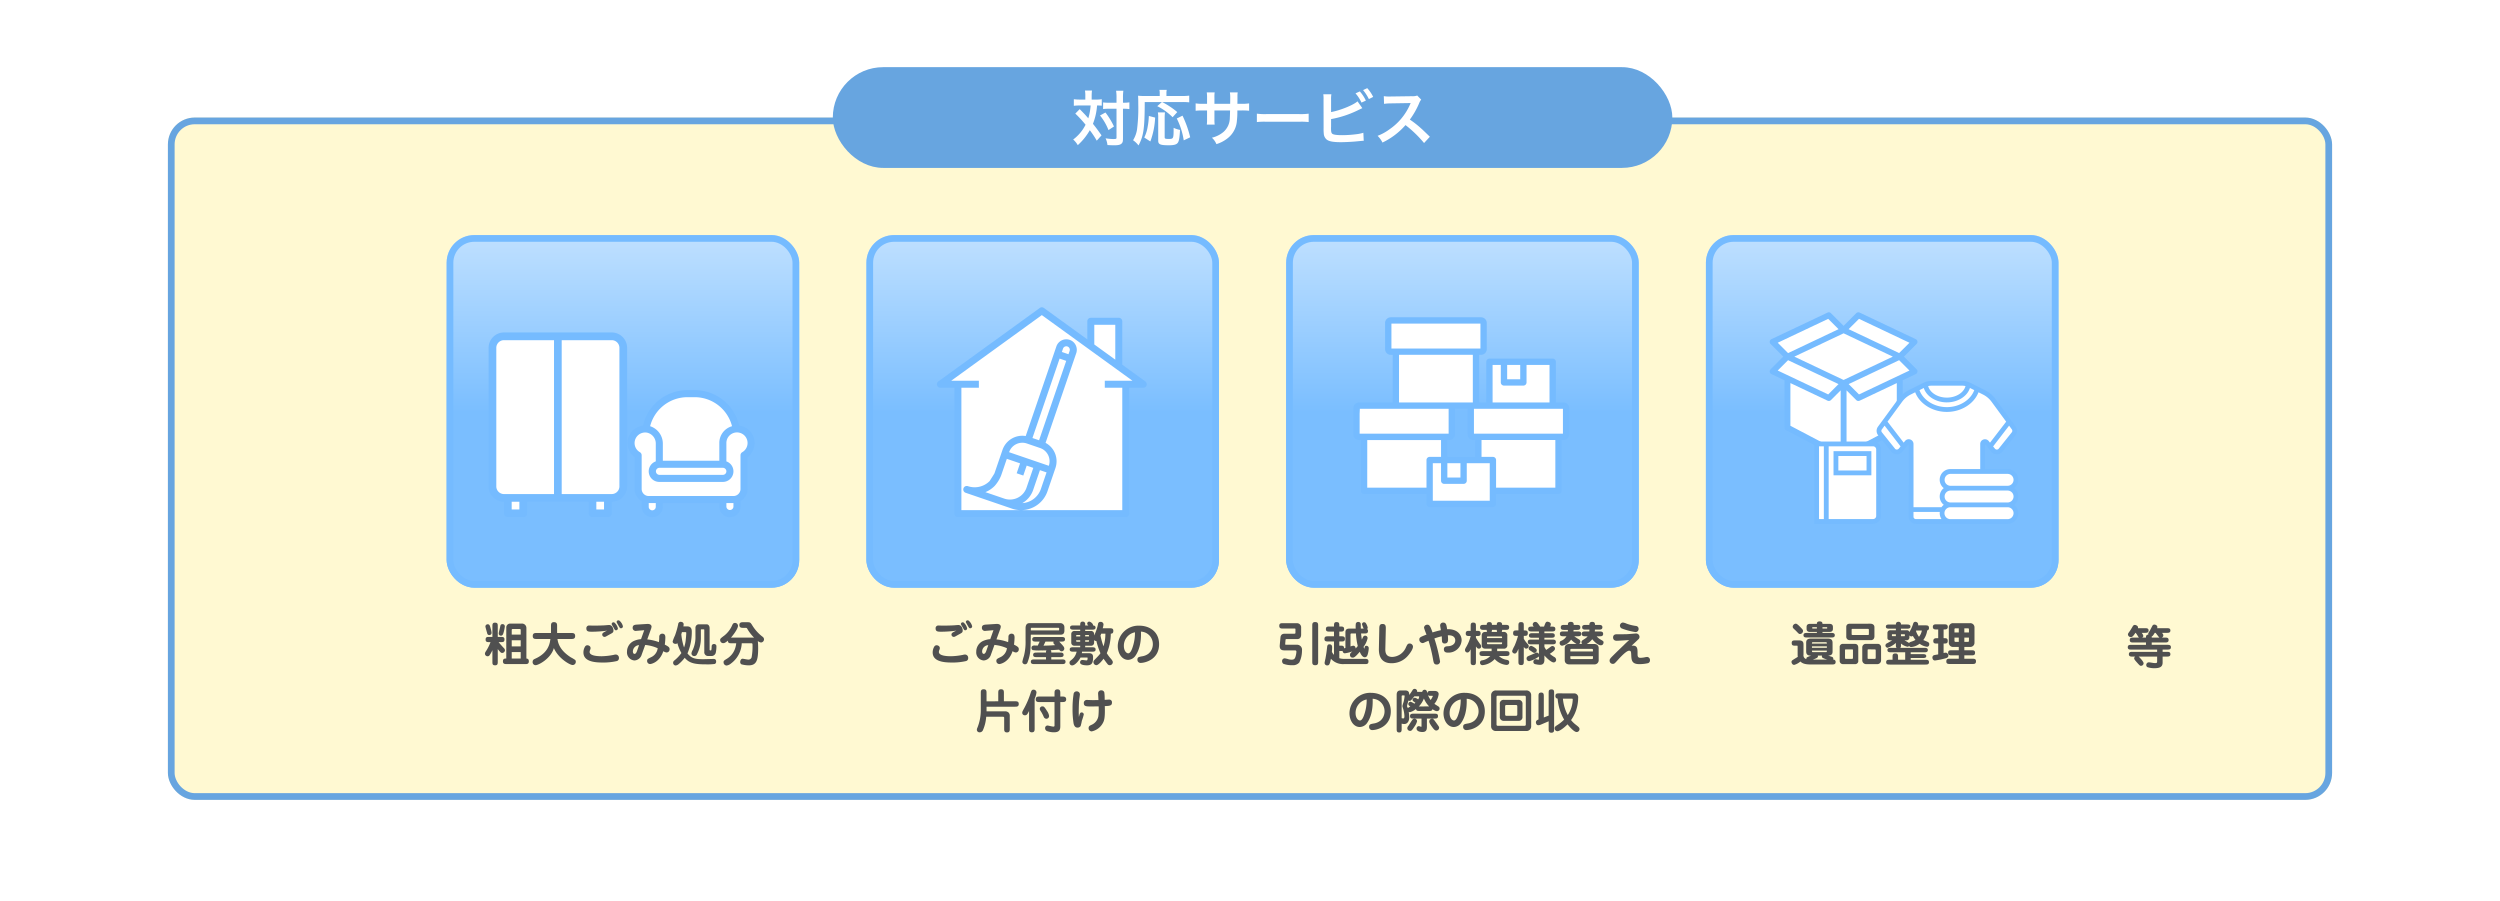 <svg height="268.19" viewBox="0 0 744.468 268.19" width="744.468" xmlns="http://www.w3.org/2000/svg" xmlns:xlink="http://www.w3.org/1999/xlink"><linearGradient id="a" gradientUnits="objectBoundingBox" x1=".5" x2=".5" y2="1"><stop offset="0" stop-color="#bfe0ff"/><stop offset=".503" stop-color="#7abeff"/><stop offset="1" stop-color="#7abeff"/></linearGradient><path d="m0 0h744.468v268.19h-744.468z" fill="#fff"/><g fill="#fff9d2" stroke="#67a5e0" stroke-linejoin="round" stroke-width="2"><rect height="203.19" rx="8" stroke="none" width="644.468" x="50" y="35"/><rect fill="none" height="201.19" rx="7" width="642.468" x="51" y="36"/></g><path d="m-2.1-8.134c.238-.154.336-.224.336-.49s-.1-.42-.462-.924h.926c.518 0 1.12 0 1.12-.7s-.6-.686-1.12-.686h-2.046a1.242 1.242 0 0 0 .028-.21c0-.546-.77-.77-.966-.77a.741.741 0 0 0 -.616.434c-.462.78-.7 1.18-.924 1.48-.462.644-.5.714-.5.924a.858.858 0 0 0 .8.8c.546 0 .826-.392 1.428-1.274h.07a6.154 6.154 0 0 1 .4.55c.084.126.448.742.56.868h-1.6c-.574 0-1.12 0-1.12.728s.546.728 1.12.728h3.71v.7h-4.3c-.546 0-1.12 0-1.12.714s.574.7 1.12.7h7.622v.672h-7.294c-.546 0-1.12 0-1.12.7s.574.714 1.12.714h.742a.691.691 0 0 0 -.28.546c0 .28.336.644.686 1.05.924 1.034 1.022 1.146 1.316 1.146a.778.778 0 0 0 .8-.742c0-.476-.98-1.54-1.47-2h5.5v1.456c0 .364-.112.476-.546.476a5.452 5.452 0 0 1 -.812-.07c-.208-.044-.938-.156-1.108-.156a.775.775 0 0 0 -.77.812.686.686 0 0 0 .324.616 6.262 6.262 0 0 0 2.17.322c1.776 0 2.376-.56 2.376-1.708v-1.75h1.19c.546 0 1.12 0 1.12-.714s-.56-.7-1.12-.7h-1.19v-.672h1.348c.546 0 1.12 0 1.12-.7s-.574-.714-1.12-.714h-4.592v-.7h3.906c.56 0 1.12 0 1.12-.728s-.546-.728-1.12-.728h-.91a.721.721 0 0 0 .462-.658c0-.2-.028-.252-.378-.756h1.358c.532 0 1.12 0 1.12-.7s-.588-.686-1.12-.686h-2.842a.9.9 0 0 0 .084-.336c0-.49-.574-.742-.91-.742a.659.659 0 0 0 -.574.378c-.14.238-.728 1.414-.9 1.666-.266.406-.336.518-.336.714a.491.491 0 0 0 .042.224c-.714.056-.714.518-.714.9zm2.856 0a2.188 2.188 0 0 0 -.014-.35c.182-.056.35-.1.91-1.064h.266c.182.238.994 1.33 1.12 1.414z" fill="#505050" transform="translate(640 198)"/><path d="m-29.638.756c.546 0 1.12 0 1.12-.826 0-.756-.476-.8-.728-.826v-9.058a1.313 1.313 0 0 0 -1.484-1.346h-3.234a1.165 1.165 0 0 0 -1.274 1.232v9.168c-.406 0-.994 0-.994.826s.574.826 1.12.826zm-3.976-5.264v-1.834h2.674v1.834zm0 3.612v-1.932h2.674v1.928zm0-7.126v-1.3c0-.21.014-.364.336-.364h1.978c.364 0 .364.182.364.364v1.3zm-4.158 4.312c.868 1.092 1.022 1.148 1.33 1.148a.848.848 0 0 0 .812-.812.963.963 0 0 0 -.336-.644c-.476-.5-1.12-1.218-1.554-1.764h.63c.672 0 1.12 0 1.12-.812 0-.742-.532-.742-1.12-.742h-.882v-3.122c0-.7 0-1.12-.854-1.12-.742 0-.742.518-.742 1.12v3.122h-.9c-.672 0-1.12 0-1.12.812 0 .742.532.742 1.12.742h.336a13.173 13.173 0 0 1 -1.438 2.828 1.271 1.271 0 0 0 -.224.644.8.8 0 0 0 .812.742.674.674 0 0 0 .574-.308 8.8 8.8 0 0 0 .84-1.512v3.388c0 .686 0 1.12.812 1.12.784 0 .784-.518.784-1.134zm-2.968-7.39a.684.684 0 0 0 -.714.644c0 .21.448 1.722.532 2.03a.632.632 0 0 0 .644.546.671.671 0 0 0 .672-.672 6.7 6.7 0 0 0 -.238-1.148c-.238-.912-.35-1.4-.896-1.4zm4.4-.042c-.532 0-.616.308-.686.644-.168.812-.462 1.89-.462 2.086a.647.647 0 0 0 .644.714c.5 0 .658-.462.728-.686a11.1 11.1 0 0 0 .448-2.058.656.656 0 0 0 -.676-.702zm14.234 4.422c-.14 1.22-.518 4.12-4.594 5.908-.378.168-.686.364-.686.9a.886.886 0 0 0 .882.994c.91 0 4.606-2.03 5.432-5.1 1.358 3.122 4.816 5.054 5.586 5.054a.945.945 0 0 0 .952-.98.794.794 0 0 0 -.166-.518 12.817 12.817 0 0 0 -1.3-.784c-3.486-2.212-3.864-4.536-3.99-5.474h4.116c.49 0 1.148 0 1.148-.882s-.63-.9-1.148-.9h-4.226v-2.1c0-.5 0-1.134-.952-1.134-.868 0-.868.672-.868 1.134v2.1h-4.284c-.5 0-1.148 0-1.148.9s.658.882 1.148.882zm16.884-2.48c-1.036.476-1.442.714-1.442 1.148a.7.7 0 0 0 .658.714.963.963 0 0 0 .434-.112c.154-.084.882-.49 1.05-.588 1.036-.546 1.2-.63 1.2-1.246 0-.42-.294-1.6-1.3-1.6-.182 0-1.106.084-1.316.1-1.064.056-2.212.084-3.29.084-.21 0-1.008-.028-1.26-.028a.8.8 0 0 0 -.9.882c0 .966.728.966 1.792.966a35.349 35.349 0 0 0 4.374-.32zm3.654-3a.7.7 0 0 0 -.294-.07.5.5 0 0 0 -.518.476c0 .126.056.21.49.98.462.812.518.91.812.91a.58.58 0 0 0 .578-.582 3.072 3.072 0 0 0 -1.068-1.708zm-9.422 7.35a.814.814 0 0 0 -.77.364 3.359 3.359 0 0 0 -.5 1.778c0 2.59 3.024 3 5.656 3a17.829 17.829 0 0 0 4.266-.432.854.854 0 0 0 .644-.91.954.954 0 0 0 -.966-1.036 2.243 2.243 0 0 0 -.588.1 20.033 20.033 0 0 1 -3.6.406c-1.3 0-3.57-.154-3.57-1.274a1.777 1.777 0 0 1 .14-.6 1.137 1.137 0 0 0 .142-.546c0-.69-.728-.844-.854-.844zm7.938-6.776a.485.485 0 0 0 -.252-.056.516.516 0 0 0 -.546.49.582.582 0 0 0 .042.192 8.155 8.155 0 0 0 .476.812c.434.8.476.882.77.882a.559.559 0 0 0 .562-.578 3.252 3.252 0 0 0 -1.052-1.736zm9.184 6.684a11.546 11.546 0 0 1 3.724.98 3.407 3.407 0 0 1 -1.956 2.662c-1.008.49-1.2.588-1.2 1.134a.9.9 0 0 0 .9.91c.294 0 2.814-.476 3.934-3.836a2.015 2.015 0 0 0 .98.392.906.906 0 0 0 .882-.966c0-.49-.14-.714-1.428-1.372a17.455 17.455 0 0 0 .168-2.072c0-.364 0-1.19-.91-1.19a.882.882 0 0 0 -.91.868 12.079 12.079 0 0 1 -.1 1.652 14.146 14.146 0 0 0 -3.472-.812l1.082-3.008a2.917 2.917 0 0 0 .2-.784c0-.084 0-.9-1.372-.812l-2.828.182c-.714.042-1.428.1-1.428.952a.888.888 0 0 0 .952.938c.112 0 .238-.028.616-.056l1.876-.154-.952 2.66a6.619 6.619 0 0 0 -2.2.574 3.5 3.5 0 0 0 -1.976 3.16 2.4 2.4 0 0 0 2.226 2.618 2.374 2.374 0 0 0 2.142-1.722zm-2.366 1.6c-.182.532-.392 1.064-.826 1.064-.336 0-.476-.392-.476-.728a1.93 1.93 0 0 1 1.836-1.88zm13.734-7.13a3.715 3.715 0 0 0 .084-.588c0-.77-.84-.77-.882-.77a.724.724 0 0 0 -.742.672 23.407 23.407 0 0 1 -.952 3.388 11.742 11.742 0 0 0 -.7 1.778c0 .5.448.728.882.728a.659.659 0 0 0 .532-.21 12.383 12.383 0 0 0 1.19 2.94 11.442 11.442 0 0 1 -2.128 2.24.837.837 0 0 0 -.336.63.8.8 0 0 0 .728.84 1.553 1.553 0 0 0 .824-.336 11.084 11.084 0 0 0 1.9-1.96c1.406 1.666 3.086 1.96 6.46 1.96a15.443 15.443 0 0 0 2.506-.126.718.718 0 0 0 .392-.686c0-.8-.518-.8-.784-.8-.434 0-2.534.07-3.01.07-2.282 0-3.5-.14-4.746-1.722a16.029 16.029 0 0 0 1.288-6.342c0-.63 0-1.708-1.414-1.708zm.616 1.722c.238 0 .238.1.238.21 0 .686-.112 1.736-.182 2.366a8.176 8.176 0 0 1 -.472 1.974 17.289 17.289 0 0 1 -.812-3.92c.028-.07.154-.518.182-.63zm2.984 1.792a8.967 8.967 0 0 1 -.826 3.528 2.553 2.553 0 0 0 -.364.994.784.784 0 0 0 .826.8.811.811 0 0 0 .742-.392 10.375 10.375 0 0 0 1.232-5.138v-2.228c0-.154.028-.2.238-.2h.6c.14 0 .182.084.182.21v6.5a1.107 1.107 0 0 0 1.148 1.232h1.148a1.3 1.3 0 0 0 1.106-.924 9.184 9.184 0 0 0 .21-1.918.669.669 0 0 0 -.714-.728.666.666 0 0 0 -.686.518c-.028.1-.028.616-.042.728-.042.532-.07.658-.238.658-.252 0-.35-.014-.35-.224v-6.358c0-.882-.49-1.19-.882-1.19h-2.38a1.019 1.019 0 0 0 -.952 1.036zm16.616 1.512c.378 0 .378.14.378.672a17.607 17.607 0 0 1 -.266 3.486.968.968 0 0 1 -1.064.7c-.252 0-1.456-.252-1.6-.252-.588 0-.742.672-.742.938a.755.755 0 0 0 .406.742 8.635 8.635 0 0 0 2.1.294c2.3 0 2.842-1.372 2.842-5.11a20.793 20.793 0 0 0 -.1-2.142 1.82 1.82 0 0 0 .966.448.962.962 0 0 0 .882-.938.994.994 0 0 0 -.462-.8 12.374 12.374 0 0 1 -3.172-3.592c-.476-.686-.5-.714-1.61-.714h-.924c-.5 0-1.176 0-1.176.84s.672.84 1.176.84h.672a.466.466 0 0 1 .518.294 11.916 11.916 0 0 0 2 2.6h-6.86c.168-.168 2.086-2.436 2.086-3.528a.894.894 0 0 0 -.924-.84c-.49 0-.686.42-.812.714a7.968 7.968 0 0 1 -2.282 3.01c-1.176.882-1.3.98-1.3 1.4a.926.926 0 0 0 .91.91c.21 0 .532 0 1.4-.756.028.784.448.784 1.12.784h1.358a6.66 6.66 0 0 1 -.588 2.184 5.663 5.663 0 0 1 -2.048 2.338c-1.036.644-1.134.7-1.134 1.162a.956.956 0 0 0 .882.952 2.54 2.54 0 0 0 1.316-.6 7.886 7.886 0 0 0 3.22-6.034z" fill="#505050" transform="translate(186 197)"/><g fill="url(#a)" stroke="#75bbff" stroke-linejoin="round" stroke-width="2" transform="translate(133 70)"><rect height="105" rx="8.24" stroke="none" width="105"/><rect fill="none" height="103" rx="7.24" width="103" x="1" y="1"/></g><path d="m75.08 9.627h33.957l3 2.953.191 42.291a16.012 16.012 0 0 1 -.953 2.1c-.143.048-2.905.619-2.905.619l-.9 3.711-.19.861h-3.81l-.571-4.286-20.152.324-.762 3.953-1.9.238-1.668-.429-.571-4.191s-2.048-.381-2.238-.381-2.572-1.572-2.572-1.572v-43.286z" fill="#fff" transform="translate(73.438 90.413)"/><path d="m100.663 0h-32.08a4.588 4.588 0 0 0 -4.583 4.583v41.246a4.588 4.588 0 0 0 4.583 4.583v3.437a1.145 1.145 0 0 0 1.146 1.146h4.583a1.145 1.145 0 0 0 1.146-1.146v-3.437h18.331v3.437a1.145 1.145 0 0 0 1.146 1.146h4.583a1.145 1.145 0 0 0 1.146-1.146v-3.437a4.588 4.588 0 0 0 4.583-4.583v-41.246a4.588 4.588 0 0 0 -4.584-4.583zm-27.5 52.7h-2.289v-2.288h2.291v2.288zm10.314-4.58h-14.894a2.294 2.294 0 0 1 -2.291-2.291v-41.246a2.294 2.294 0 0 1 2.291-2.291h14.894zm14.895 4.58h-2.292v-2.288h2.291zm4.583-6.874a2.294 2.294 0 0 1 -2.291 2.291h-14.895v-45.826h14.894a2.294 2.294 0 0 1 2.291 2.291z" fill="#75bbff" transform="translate(81.5 99.006)"/><g transform="translate(186.873 116.176)"><path d="m28.122 6.371-5.112 1.475-5.11 3.594-2.711 5.867-2.547 1.693-.95 1.923.95 2.753 1.41 1.835-.044 10.225 1.136 1.923.218.655-.218 1.923 1 1.7a8.038 8.038 0 0 0 1.749.481 10.84 10.84 0 0 0 1.572-.612l.437-2.272.262-.743 19.489.131v2.01l.787 1.488a6.344 6.344 0 0 0 1.632-.352 7.522 7.522 0 0 0 1.034-1.638c.044-.372 0-2.076 0-2.076a7.241 7.241 0 0 0 1.136-1.077c.131-.277.437-9.461.437-9.461s.874-2.614.961-2.745 1.748-2.753 1.748-2.753l-.83-3.19-2.358-1.614-1.748-1.529-1.18-3.8-3.583-3.19-4.935-2.274z" fill="#fff" transform="translate(-10.54 -5.743)"/><path d="m37.689 14.464a5.274 5.274 0 0 0 -3.972-3.833c-.158-.033-.315-.027-.473-.046a13.582 13.582 0 0 0 -13.269-10.585h-2.1a13.585 13.585 0 0 0 -13.275 10.584 5.183 5.183 0 0 0 -4.6 5.185 5.262 5.262 0 0 0 2.1 4.183v9.483a4.191 4.191 0 0 0 2.1 3.62v1.636a3.154 3.154 0 0 0 6.308 0v-1.051h16.827v1.051a3.154 3.154 0 0 0 6.308 0v-1.636a4.191 4.191 0 0 0 2.1-3.62v-9.482a5.257 5.257 0 0 0 1.946-5.489zm-19.818-12.364h2.1a11.487 11.487 0 0 1 11.145 8.645 5.166 5.166 0 0 0 -3.786 5.022v5.256h-16.818v-5.03a5.463 5.463 0 0 0 -3.785-5.252 11.488 11.488 0 0 1 11.144-8.641zm11.564 22.079a1.052 1.052 0 0 1 -1.051 1.051h-18.923a1.051 1.051 0 0 1 0-2.1h18.922a1.052 1.052 0 0 1 1.052 1.049zm-21.025 10.512a1.051 1.051 0 1 1 -2.1 0v-1.051h2.1zm23.127 0a1.051 1.051 0 0 1 -2.1 0v-1.051h2.1zm2.625-16.209a1.051 1.051 0 0 0 -.523.909v10.044a2.105 2.105 0 0 1 -2.1 2.1h-25.232a2.105 2.105 0 0 1 -2.1-2.1v-10.045a1.053 1.053 0 0 0 -.523-.909 3.118 3.118 0 0 1 -1.584-2.712 3.157 3.157 0 0 1 3.691-3.11 3.306 3.306 0 0 1 2.619 3.334v5.225a3.146 3.146 0 0 0 1.051 6.114h18.922a3.146 3.146 0 0 0 1.051-6.114v-5.45a3.154 3.154 0 1 1 4.727 2.713z" fill="#75bbff"/></g><path d="m-26.222-9.2c-1.036.476-1.442.714-1.442 1.148a.7.7 0 0 0 .658.714.963.963 0 0 0 .434-.112c.154-.084.882-.49 1.05-.588 1.036-.546 1.2-.63 1.2-1.246 0-.42-.294-1.6-1.3-1.6-.182 0-1.106.084-1.316.1-1.064.056-2.212.084-3.29.084-.21 0-1.008-.028-1.26-.028a.8.8 0 0 0 -.9.882c0 .966.728.966 1.792.966a35.349 35.349 0 0 0 4.374-.32zm3.654-3a.7.7 0 0 0 -.294-.07.5.5 0 0 0 -.518.476c0 .126.056.21.49.98.462.812.518.91.812.91a.58.58 0 0 0 .574-.588 3.072 3.072 0 0 0 -1.064-1.702zm-9.422 7.35a.814.814 0 0 0 -.77.364 3.359 3.359 0 0 0 -.5 1.778c0 2.59 3.024 3 5.656 3a17.829 17.829 0 0 0 4.27-.434.854.854 0 0 0 .644-.91.954.954 0 0 0 -.966-1.036 2.243 2.243 0 0 0 -.588.1 20.033 20.033 0 0 1 -3.6.406c-1.3 0-3.57-.154-3.57-1.274a1.777 1.777 0 0 1 .14-.6 1.137 1.137 0 0 0 .138-.544c0-.69-.728-.844-.854-.844zm7.938-6.776a.485.485 0 0 0 -.252-.056.516.516 0 0 0 -.546.49.582.582 0 0 0 .042.182 8.155 8.155 0 0 0 .476.812c.434.8.476.882.77.882a.559.559 0 0 0 .562-.568 3.252 3.252 0 0 0 -1.052-1.736zm9.184 6.678a11.546 11.546 0 0 1 3.724.98 3.407 3.407 0 0 1 -1.956 2.668c-1.008.49-1.2.588-1.2 1.134a.9.9 0 0 0 .9.91c.294 0 2.814-.476 3.934-3.836a2.015 2.015 0 0 0 .966.392.906.906 0 0 0 .882-.966c0-.49-.14-.714-1.428-1.372a17.455 17.455 0 0 0 .168-2.072c0-.364 0-1.19-.91-1.19a.882.882 0 0 0 -.91.868 12.079 12.079 0 0 1 -.1 1.652 14.146 14.146 0 0 0 -3.472-.812l1.092-3.01a2.917 2.917 0 0 0 .2-.784c0-.084 0-.9-1.372-.812l-2.828.182c-.714.042-1.428.1-1.428.952a.888.888 0 0 0 .952.938c.112 0 .238-.028.616-.056l1.876-.154-.952 2.66a6.619 6.619 0 0 0 -2.2.574 3.5 3.5 0 0 0 -1.972 3.162 2.4 2.4 0 0 0 2.226 2.618 2.374 2.374 0 0 0 2.142-1.722zm-2.366 1.6c-.182.532-.392 1.064-.826 1.064-.336 0-.476-.392-.476-.728a1.93 1.93 0 0 1 1.836-1.874zm19.292.672c0-.392 0-.49-.182-.7.476-.028 1.792-.112 2.506-.168.35.406.532.5.784.5a.832.832 0 0 0 .77-.8c0-.462-.252-.728-1.526-2.1h.616c.518 0 1.12 0 1.12-.686s-.6-.686-1.12-.686h-7.518c-.532 0-1.12 0-1.12.686s.588.686 1.12.686h1.092l-.574 1.19c-.154 0-.854-.028-1.022-.028-.546 0-.84.28-.84.714a.7.7 0 0 0 .35.658 11.051 11.051 0 0 0 2.366.1c1.02.01 1.498-.008 1.75-.022-.14.2-.14.266-.14.658h-2.716c-.518 0-1.12.014-1.12.686s.6.672 1.12.672h2.716v.686h-3.4c-.532 0-1.12 0-1.12.686s.588.7 1.12.7h8.09c.518 0 1.12 0 1.12-.7s-.588-.686-1.12-.686h-3.122v-.686h2.548c.5 0 1.12 0 1.12-.672s-.616-.686-1.12-.686zm-1.736-3.26h2.422a.629.629 0 0 0 -.056.266c0 .294.1.392.518.784-1.442.112-2.464.14-3.458.154zm-5.922-.294a16.539 16.539 0 0 1 -.5 4.606 14.386 14.386 0 0 0 -.466 1.736.79.79 0 0 0 .826.7.743.743 0 0 0 .658-.406 12.831 12.831 0 0 0 .938-4.158c.056-.616.084-3.584.112-4.256h8.918c.826 0 1.078-.532 1.078-1.2v-1.022a1.181 1.181 0 0 0 -1.316-1.2h-9.128c-1.12 0-1.12 1.26-1.12 1.5zm1.568-3.654c0-.154.2-.168.28-.168h7.924c.112 0 .224.056.224.168v.406c0 .112-.014.21-.182.21h-8.246zm18.844 3.484a.835.835 0 0 0 .672.28 22.171 22.171 0 0 0 1.216 3.642 4.248 4.248 0 0 1 -.364.49c-.224.28-1.5 1.582-1.54 1.638a.82.82 0 0 0 -.182.532.906.906 0 0 0 .868.9c.6 0 1.68-1.274 2.142-1.932.112.168.868 1.218 1.176 1.582a.814.814 0 0 0 .644.364.929.929 0 0 0 .938-.868c0-.224-.056-.434-.532-1.022a10.683 10.683 0 0 1 -1.26-1.694 15.286 15.286 0 0 0 1.19-5.81c.6-.014.756-.322.756-.854 0-.742-.532-.756-1.12-.756h-2.042a5.908 5.908 0 0 0 .238-1.148.8.8 0 0 0 -.882-.756.674.674 0 0 0 -.742.616 13.708 13.708 0 0 1 -1.176 3.444v-.368a.906.906 0 0 0 -1.022-.98h-1.638v-.392h1.988c.49 0 1.106 0 1.106-.63 0-.42-.336-.616-.742-.63.028-.588-.826-1.134-1.148-1.134a.575.575 0 0 0 -.588.6c0 .224.14.35.322.532h-.938v-.308a.7.7 0 0 0 -.77-.826c-.714 0-.714.56-.714 1.134h-1.9c-.49 0-1.12 0-1.12.63s.63.63 1.12.63h1.9v.394h-1.638a.908.908 0 0 0 -1.022.98v2.436a.9.9 0 0 0 1.022.966h1.638v.462h-2c-.5 0-1.12 0-1.12.658s.616.658 1.12.658h.932a4.041 4.041 0 0 1 -1.4 2.34c-.616.5-.714.588-.714.952a.781.781 0 0 0 .8.8c.882 0 2.114-1.582 2.464-2.338h1.9c.182 0 .224 0 .224.1 0 .742-.14.742-.406.742-.154 0-.952-.126-1.134-.126a.68.68 0 0 0 -.7.742c0 .854 1.778.854 2.072.854 1.526 0 1.792-.84 1.792-2.366 0-.448 0-1.246-1.2-1.246h-2.154a2.482 2.482 0 0 0 .07-.448h2.926c.5 0 1.12 0 1.12-.658s-.616-.658-1.12-.658h-1.988v-.462h1.638a.9.9 0 0 0 1.022-.966zm-2.66-1.078v-.422h.882c.126 0 .2.014.224.07a.7.7 0 0 1 .042.35zm1.148 1.15c0 .392 0 .42-.266.42h-.882v-.42zm-2.632 0v.42h-.938c-.112 0-.182-.014-.224-.07a.863.863 0 0 1 -.042-.35zm-1.2-1.148c0-.392 0-.42.266-.42h.938v.42zm8.704-.824a12.557 12.557 0 0 1 -.56 3.766 19.757 19.757 0 0 1 -.9-3.206c.056-.126.112-.252.224-.56zm10.584-.616a3.7 3.7 0 0 1 3.544 3.736 3.667 3.667 0 0 1 -1.274 2.814 4.2 4.2 0 0 1 -1.96.812c-.938.168-1.358.252-1.358.98a.916.916 0 0 0 1.008.98c1.12 0 5.446-.9 5.446-5.572 0-3.794-2.954-5.516-5.88-5.516a6.154 6.154 0 0 0 -6.426 6.09c0 2.086 1.19 4.088 3.08 4.088a2.756 2.756 0 0 0 2.24-1.316c.754-1.12 1.734-3.248 1.58-7.098zm-1.778.21a13.4 13.4 0 0 1 -.742 4.564c-.126.392-.588 1.694-1.246 1.694-.6 0-1.316-.8-1.316-2.184a4.065 4.065 0 0 1 3.304-4.076zm-44.2 20.546v-2.424c0-.588 0-1.162-.854-1.162s-.854.574-.854 1.162v5.124a13.945 13.945 0 0 1 -1.022 5.194 1.382 1.382 0 0 0 -.154.588.781.781 0 0 0 .84.756 1.045 1.045 0 0 0 .994-.7 11.984 11.984 0 0 0 .952-3.934h5.04a.288.288 0 0 1 .308.28v3.22c0 .574 0 1.162.84 1.162s.826-.588.826-1.162v-3.892a1.328 1.328 0 0 0 -.364-.868 1.476 1.476 0 0 0 -1.148-.35h-5.4v-1.386h8.442c.56 0 1.148 0 1.148-.812s-.6-.8-1.148-.8h-3.276v-2.42c0-.588 0-1.162-.84-1.162s-.84.574-.84 1.162v2.422zm14.322-.73a6.984 6.984 0 0 0 .546-1.834.837.837 0 0 0 -.882-.9c-.308 0-.574.084-.812.84a24.717 24.717 0 0 1 -1.9 4.564c-.63 1.162-.644 1.2-.644 1.47a.749.749 0 0 0 .784.756c.588 0 .756-.322 1.246-1.274v5.222c0 .532 0 1.12.84 1.12s.826-.63.826-1.12zm5.922.952v6.944c0 .182 0 .364-.336.364-.42 0-1.512-.322-1.75-.322a.735.735 0 0 0 -.714.77.922.922 0 0 0 .588.9 6 6 0 0 0 2.044.35c1.68 0 1.89-.826 1.89-1.806v-7.2h.63c.434 0 1.12 0 1.12-.812s-.686-.826-1.12-.826h-.63v-1.008c0-.5 0-1.134-.854-1.134s-.868.63-.868 1.134v1.008h-4.48c-.448 0-1.12 0-1.12.826s.672.812 1.12.812zm-3.582 1.288a.753.753 0 0 0 -.8.812 1.131 1.131 0 0 0 .2.49 10.791 10.791 0 0 1 .938 1.736.919.919 0 0 0 .826.658.825.825 0 0 0 .8-.84 3.189 3.189 0 0 0 -.588-1.442c-.716-1.134-.916-1.414-1.376-1.414zm16.66-1.876c-.574 0-1.54.014-1.722.014-.266 0-1.61-.056-1.722-.056a.882.882 0 0 0 -.91.938c0 1.008.742 1.008 2.324 1.008.126 0 1.834-.028 2.1-.028a20.442 20.442 0 0 1 -.084 2.87 3.437 3.437 0 0 1 -2.058 2.632c-.5.224-.854.392-.854.966a.928.928 0 0 0 .924.98 4.919 4.919 0 0 0 3.3-2.45c.434-.756.7-1.624.6-5.082 1.554-.042 2.128-.168 2.128-1.036a.793.793 0 0 0 -.868-.9c-.2 0-1.092.07-1.3.07a15.37 15.37 0 0 0 -.1-2.156.877.877 0 0 0 -.9-.672.886.886 0 0 0 -.958.928c0 .28.1 1.652.1 1.974zm-5.81 5.026c-.028-.364-.056-.7-.056-1.6 0-.112.014-1.764.1-3.08.028-.322.252-1.918.252-2.016a.928.928 0 0 0 -1.008-.924.878.878 0 0 0 -.868.728 28.45 28.45 0 0 0 -.322 4.424 26.219 26.219 0 0 0 .336 4.536c.154.5.406 1.106 1.148 1.106a1.086 1.086 0 0 0 .924-.462 13.5 13.5 0 0 0 .364-1.568 16.856 16.856 0 0 0 .574-1.862.623.623 0 0 0 -.644-.63c-.45.004-.576.382-.8 1.348z" fill="#505050" transform="translate(311 197)"/><g fill="url(#a)" stroke="#75bbff" stroke-linejoin="round" stroke-width="2" transform="translate(258 70)"><rect height="105" rx="8.24" stroke="none" width="105"/><rect fill="none" height="103" rx="7.24" width="103" x="1" y="1"/></g><g transform="translate(263.007 75.507)"><path d="m59.441 23.815 14.278 10.217.3-7.331 8.066.231.693 13.623 6.295 4.445-4.906.711.173 38.31-49.757.346-.52-38.905-4.041-.231z" fill="#fff" transform="translate(-12.203 -6.796)"/><path d="m71.193 33.1v-12.932a1.042 1.042 0 0 0 -1.041-1.041h-8.333a1.042 1.042 0 0 0 -1.041 1.041v5.394l-12.929-9.362a1.043 1.043 0 0 0 -1.222 0l-30.2 21.871a1.041 1.041 0 0 0 .611 1.885h4.162v37.494a1.042 1.042 0 0 0 1.041 1.041h49.993a1.042 1.042 0 0 0 1.041-1.041v-37.494h4.166a1.041 1.041 0 0 0 .61-1.885zm-8.332-11.891h6.249v10.386l-6.249-4.525zm9.373 16.664h-6.249v2.083h5.207v36.452h-30.104a8.337 8.337 0 0 0 7.839-5.637l2.023-5.913.337-.985a6.217 6.217 0 0 0 -2.938-7.5l8.46-24.732.674-1.97a3.124 3.124 0 1 0 -5.913-2.023l-.674 1.97-8.458 24.722a6.239 6.239 0 0 0 -6.92 4.14l-.337.985-2.023 5.913c-.1.283-1.3 2.074-1.435 2.338l1.491 1.454a10.519 10.519 0 0 0 1.914-3.118l1.686-4.927 3.941 1.349-1.01 2.956 1.972.674 1.011-2.957 1.97.674-2.023 5.913a5.213 5.213 0 0 1 -6.609 3.242l-5.635-1.928a8.3 8.3 0 0 0 2.784-1.878l-1.491-1.454a6.284 6.284 0 0 1 -6.5 1.551 1.042 1.042 0 0 0 -.674 1.972l10.84 3.708 2.953 1.01a8.352 8.352 0 0 0 2.68.451h-17.739v-36.452h5.207v-2.083h-8.242l26.99-19.544 26.989 19.544zm-34.742 21.281a4.169 4.169 0 0 1 5.29-2.593l3.942 1.349a4.166 4.166 0 0 1 2.593 5.29zm6.949-4.227 8.09-23.65 1.97.674-8.089 23.649-.985-.337zm11.072-25.933-.336.985-1.972-.674.336-.985a1.042 1.042 0 1 1 1.972.674zm-6.87 36.175-1.686 4.931a6.261 6.261 0 0 1 -5.527 4.218 7.238 7.238 0 0 0 3.219-3.906l2.023-5.912z" fill="#75bbff"/></g><path d="m-53.928-11.424c-.644 0-1.12.014-1.12.812s.6.784 1.12.784h3.388c.308 0 .308.042.308.364v.854c0 .322-.14.322-.5.322h-2.632a1.665 1.665 0 0 0 -.882.2 1.234 1.234 0 0 0 -.434.784l-.224 2.38c-.14 1.484.728 1.6 1.456 1.6h3.066c.434 0 .434.28.434.434a6.075 6.075 0 0 1 -.294 1.526c-.21.6-.448.812-1.232.812a4.718 4.718 0 0 1 -.854-.14 6.934 6.934 0 0 0 -1.092-.266.777.777 0 0 0 -.784.84.924.924 0 0 0 .378.784 6.938 6.938 0 0 0 2.674.42 2.4 2.4 0 0 0 2.068-.82 8.063 8.063 0 0 0 .8-3.57 1.474 1.474 0 0 0 -1.556-1.696h-3.094c-.252 0-.378 0-.35-.294l.1-1.134c.014-.238.084-.266.434-.266h3.15c.2 0 1.064-.084 1.064-1.358v-2a1.255 1.255 0 0 0 -1.218-1.372zm10.458.784c0-.588 0-1.12-.9-1.12-.854 0-.854.574-.854 1.12v10.612c0 .588 0 1.12.9 1.12.854 0 .854-.574.854-1.12zm6.608 7.5a3.355 3.355 0 0 0 .658-.028c.028.14.14.714.672.714a9.881 9.881 0 0 0 2.254-.574c-.546.476-.714.616-.714 1.092a.754.754 0 0 0 .784.77c.378 0 .686-.07 2.128-1.736.168.406.7 1.624 1.484 1.624.35 0 .644-.182.826-.686a7.138 7.138 0 0 0 .364-1.988.694.694 0 0 0 -.728-.742.452.452 0 0 0 -.476.392 4.467 4.467 0 0 1 -.126.476c-.056 0-.182-.462-.21-.56a6.714 6.714 0 0 0 1.2-2.562.713.713 0 0 0 -.724-.752.66.66 0 0 0 -.56.28c-.084.112-.364.742-.434.882-.014-.14-.14-.826-.224-1.82h.938c.588 0 1.12 0 1.12-.742a.661.661 0 0 0 -.252-.574.649.649 0 0 0 .168-.448 3.923 3.923 0 0 0 -.378-1.008c-.154-.294-.308-.574-.7-.574a.61.61 0 0 0 -.616.6 6.926 6.926 0 0 0 .49 1.288h-.84c0-.14-.028-1.232-.028-1.3a.666.666 0 0 0 -.714-.672.7.7 0 0 0 -.756.518 7.349 7.349 0 0 0 -.028 1.456h-1.638c-.672 0-1.428 0-1.428 1.12v4.648c-.266.07-.294.084-.392.112-.014-.8-.462-.8-1.12-.8h-.308v-1.244h.546c.644 0 1.12 0 1.12-.8 0-.728-.546-.742-1.12-.742h-.546v-1.4h.308c.63 0 1.12 0 1.12-.784 0-.728-.546-.728-1.12-.728h-.308c0-.924 0-1.316-.84-1.316-.742 0-.742.49-.742 1.316h-1.288c-.644 0-1.12 0-1.12.784 0 .728.546.728 1.12.728h1.288v1.4h-1.722c-.644 0-1.12.014-1.12.812 0 .728.546.728 1.12.728h1.722v3.98a3.363 3.363 0 0 1 -.63-.882c.07-.826.07-1.078.07-1.316 0-.266 0-.938-.8-.938-.6 0-.658.546-.7.924-.14 1.274-.224 1.876-.476 3.276-.042.2-.266 1.162-.266 1.372a.753.753 0 0 0 .8.714c.658 0 .756-.476 1.092-1.974a4.789 4.789 0 0 0 3.92 1.58h6.132c.644 0 1.12 0 1.12-.812 0-.742-.546-.742-1.12-.742h-6.132a4.623 4.623 0 0 1 -1.428-.2v-2.138zm3.024-4.886c0-.1 0-.336.308-.336h1.316a18.4 18.4 0 0 0 .546 3.738c-.294.364-.448.532-.63.728-.07-.686-.476-.826-.686-.826a2.87 2.87 0 0 0 -.854.238zm10.514-1.652c.014-.742.028-1.512-.98-1.512-.938 0-.952.714-.966 1.47l-.112 5.684c-.028 1.136-.098 4.536 3.766 4.536a6.347 6.347 0 0 0 4.942-2.31c.14-.168 1.442-1.666 1.442-2.646a.971.971 0 0 0 -1.008-.91c-.532 0-.672.266-1.078 1.106a4.609 4.609 0 0 1 -4.088 2.884c-2.044 0-2.086-1.554-2.058-2.492zm18.466 1.866c2.212-.126 2.212 1.3 2.212 1.512 0 1.274-1.3 1.708-2.114 1.736-.5.028-1.274.042-1.274.924 0 .532.266.98 1.134.98a3.919 3.919 0 0 0 4.158-3.668c0-1.568-1.2-3.43-4.326-3.3-.168-1.19-.28-1.974-1.148-1.974a.849.849 0 0 0 -.924.9c0 .126.14.91.224 1.358-1.176.266-1.68.42-2.506.672-.588-1.736-.882-2.3-1.5-2.3a.958.958 0 0 0 -1.022.9 15.7 15.7 0 0 0 .744 2.036c-1.82.714-2.142.84-2.142 1.484a1.026 1.026 0 0 0 .952 1.052 1.02 1.02 0 0 0 .476-.126c.5-.238.588-.266 1.316-.574a43.882 43.882 0 0 1 1.398 5.864c.142.672.24 1.218 1 1.218a.922.922 0 0 0 1.032-.924 46.227 46.227 0 0 0 -1.694-6.832 17.931 17.931 0 0 1 2.2-.644c.028.21.042 1.19.07 1.414a.726.726 0 0 0 .826.728c.98 0 .98-.882.98-1.232a11.571 11.571 0 0 0 -.072-1.204zm12.642 6.16a4.247 4.247 0 0 1 -2.492 1.302.62.62 0 0 0 -.56.672.725.725 0 0 0 .742.756 5.685 5.685 0 0 0 3.626-1.82 5.434 5.434 0 0 0 3.472 1.75c.448 0 .854-.182.854-.8 0-.462-.266-.6-.7-.714a4.156 4.156 0 0 1 -2.366-1.146h2.03c.56 0 1.12 0 1.12-.728s-.56-.714-1.12-.714h-2.548v-.742h1.858a1.008 1.008 0 0 0 1.162-1.148v-2.688a1.012 1.012 0 0 0 -1.162-1.148h-.518a.943.943 0 0 0 .126-.616h.98c.6 0 1.12 0 1.12-.77 0-.714-.574-.714-1.12-.714h-.98c-.014-.518-.154-.826-.91-.826-.672 0-.672.532-.672.826h-1.452c0-.336-.014-.826-.756-.826-.77 0-.784.532-.8.826h-.838c-.616 0-1.134 0-1.134.756 0 .728.574.728 1.134.728h.84c0 .378.042.5.14.616h-.476c-.322 0-1.148 0-1.148 1.148v2.688c0 1.148.826 1.148 1.148 1.148h1.806c0 .112 0 .168-.014.742h-2.476c-.56 0-1.12 0-1.12.714s.56.728 1.12.728zm-.984-5.334c0-.42 0-.49.322-.49h3.85c.322 0 .322.07.322.49zm1.362-1.834a1.061 1.061 0 0 0 .112-.616h1.456a1.139 1.139 0 0 0 .1.616zm3.138 3.108c0 .476 0 .546-.322.546h-3.852c-.322 0-.322-.07-.322-.546zm-7.784 1.2c.294.434.476.672.868.672a.655.655 0 0 0 .7-.644 1 1 0 0 0 -.254-.616 23.137 23.137 0 0 1 -1.316-1.984v-.516h.266c.644 0 1.12 0 1.12-.812 0-.728-.546-.728-1.12-.728h-.266v-1.344c0-.672 0-1.12-.826-1.12-.742 0-.742.532-.742 1.12v1.344h-.346c-.644 0-1.12 0-1.12.812 0 .728.546.728 1.12.728h.35a12.087 12.087 0 0 1 -1.418 3.414c-.224.434-.28.532-.28.742a.736.736 0 0 0 .714.756c.476 0 .714-.448.98-.966v3.6c0 .672 0 1.12.826 1.12.742 0 .742-.532.742-1.12zm14.252.168c.252.322.42.5.742.5a.766.766 0 0 0 .728-.728c0-.322-.14-.476-.448-.8a7.255 7.255 0 0 1 -1.024-1.418v-.854c.784 0 1.19 0 1.19-.868 0-.756-.5-.756-1.19-.756v-1.358c0-.686 0-1.12-.84-1.12-.756 0-.756.532-.756 1.12v1.358h-.448c-.686 0-1.134 0-1.134.854 0 .77.518.77 1.134.77h.322a21.7 21.7 0 0 1 -1.036 2.968 9.167 9.167 0 0 0 -.714 1.554.79.79 0 0 0 .756.742c.406 0 .63-.224 1.12-1.4v3.71c0 .686 0 1.12.84 1.12.756 0 .756-.532.756-1.12zm4.508-4.1h-1.85c-.518 0-1.12 0-1.12.686s.6.672 1.12.672h1.848v.546h-2.2c-.56 0-1.12 0-1.12.714s.56.7 1.12.7h2.2v2.956a.729.729 0 0 0 -.672-.5c-.168 0-.252.042-.63.238-.308.168-1.848.77-2.016.882a.706.706 0 0 0 -.364.63.782.782 0 0 0 .84.8 8.116 8.116 0 0 0 2.842-1.386v.7c0 .154-.014.252-.14.252s-.686-.14-.812-.14a.758.758 0 0 0 -.7.84.639.639 0 0 0 .406.588 6.259 6.259 0 0 0 1.6.238c1.018-.006 1.272-.692 1.272-1.472v-1.32c.574.686 2.03 2.086 2.772 2.086a.762.762 0 0 0 .728-.826.987.987 0 0 0 -.588-.812 11.3 11.3 0 0 1 -1.3-.924c1.54-1.008 1.54-1.3 1.54-1.582a.764.764 0 0 0 -.756-.742c-.238 0-.322.056-1.05.6-.294.21-.63.448-.812.56a9.492 9.492 0 0 1 -.532-.9v-.77h2.3c.56 0 1.12 0 1.12-.7s-.56-.714-1.12-.714h-2.302v-.546h1.974c.518 0 1.12 0 1.12-.672s-.6-.686-1.12-.686h-1.974v-.512h2.14c.574 0 1.12 0 1.12-.728s-.546-.714-1.12-.714h-.448a1.741 1.741 0 0 0 .224-.714c0-.672-1.022-.756-1.036-.756-.392 0-.546.364-.686.686-.028.07-.14.364-.308.784h-1.134c-.672-.994-.952-1.4-1.4-1.4a.766.766 0 0 0 -.826.77c0 .168.056.294.308.63h-.534c-.56 0-1.12 0-1.12.714s.56.728 1.12.728h2.072zm-.646 5.044c0-.49-1.414-1.274-1.666-1.274a.788.788 0 0 0 -.742.742.643.643 0 0 0 .21.49c.084.07.5.322.588.392.6.42.672.476.868.476a.769.769 0 0 0 .742-.826zm12.586-1.836a.781.781 0 0 0 .392-.672.768.768 0 0 0 -.448-.714 13.591 13.591 0 0 1 -1.372-.91h.966c.546 0 1.12 0 1.12-.714s-.574-.714-1.12-.714h-1.2c.014-.112.014-.154.056-.462h.868c.6 0 1.12 0 1.12-.77 0-.714-.56-.714-1.12-.714h-.84c-.014-.378-.028-.91-.882-.91s-.854.532-.854.91h-1.002c-.616 0-1.12 0-1.12.77 0 .714.56.714 1.12.714h1a3.163 3.163 0 0 1 -.028.462h-1.234c-.56 0-1.12 0-1.12.714s.56.714 1.12.714h.84a3.231 3.231 0 0 1 -1.6 1.372.647.647 0 0 0 -.434.658.751.751 0 0 0 .77.784 4.191 4.191 0 0 0 2.636-1.806 6.641 6.641 0 0 0 1.65 1.288h-2.126c-1.414 0-1.414 1.078-1.414 1.2v3.672c0 .112.014 1.218 1.414 1.218h7.28a1.389 1.389 0 0 0 .938-.254 1.257 1.257 0 0 0 .476-.966v-3.666c0-.112-.014-1.2-1.414-1.2h-2.128a5.738 5.738 0 0 0 1.624-1.418c.672.826 1.75 1.806 2.548 1.806a.982.982 0 0 0 .5-.14.974.974 0 0 0 .322-.7c0-.35-.126-.434-.854-.854a3.785 3.785 0 0 1 -1.2-.98h.812c.5 0 1.12 0 1.12-.714s-.6-.728-1.12-.728h-1.372c.014-.154.028-.266.042-.546h1.106c.5 0 1.12 0 1.12-.7s-.616-.7-1.12-.7h-1.078c-.014-.42-.056-.91-.84-.91s-.84.546-.854.91h-1.008c-.518 0-1.134 0-1.134.7s.616.7 1.134.7h1.026c-.014.28-.014.392-.028.546h-1.12c-.518 0-1.134 0-1.134.714s.6.728 1.134.728h.63c-.308.392-.42.476-1.512 1.176a.678.678 0 0 0 -.322.588.861.861 0 0 0 .182.518zm-2.59 1.764c0-.14.028-.294.308-.294h6.1c.294 0 .322.154.322.294v.462h-6.73zm6.734 2.436c0 .154-.028.294-.322.294h-6.1c-.28 0-.308-.14-.308-.294v-.564h6.73zm8.04-9.716a.936.936 0 0 0 .686.952 18.636 18.636 0 0 0 3.944 1.022.9.9 0 0 0 .924-.952.839.839 0 0 0 -.784-.868 13.514 13.514 0 0 1 -2.758-.672 3.864 3.864 0 0 0 -1.134-.35.943.943 0 0 0 -.878.868zm3.458 6.034c.308-.28 2.072-1.918 2.156-2.03a.964.964 0 0 0 .21-.63 1.023 1.023 0 0 0 -1.106-.98c-.112 0-2.128.182-2.52.2-.756.028-.98.028-3.094.028-.266 0-1.148 0-1.148.966 0 .294.112.98 1.092.98.532 0 3.122-.182 3.71-.21-.574.476-1.246 1.134-1.61 1.5-.938.91-2.45 2.352-3.374 3.29-.714.714-.854.952-.854 1.33a.946.946 0 0 0 .952.966c.448 0 .56-.112 1.554-1.218.686-.77 2.492-2.7 3.29-2.7.588 0 .6.35.644 1.288.066 1.462.122 2.708 2.39 2.708a11.735 11.735 0 0 0 2.59-.28.854.854 0 0 0 .6-.882.908.908 0 0 0 -.854-.98 4.52 4.52 0 0 0 -.784.126 8.642 8.642 0 0 1 -1.176.14c-.882 0-.882-.574-.882-1.232 0-1.414 0-2.394-1.372-2.394a3.807 3.807 0 0 0 -.418.014zm-77.1 15.8a3.7 3.7 0 0 1 3.542 3.738 3.667 3.667 0 0 1 -1.274 2.814 4.2 4.2 0 0 1 -1.96.812c-.938.168-1.358.252-1.358.98a.916.916 0 0 0 1.008.98c1.12 0 5.446-.9 5.446-5.572 0-3.794-2.954-5.516-5.88-5.516a6.154 6.154 0 0 0 -6.426 6.09c0 2.086 1.19 4.088 3.08 4.088a2.756 2.756 0 0 0 2.24-1.316c.754-1.12 1.734-3.248 1.58-7.098zm-1.778.21a13.4 13.4 0 0 1 -.742 4.564c-.126.392-.588 1.694-1.246 1.694-.6 0-1.316-.8-1.316-2.184a4.065 4.065 0 0 1 3.302-4.074zm10.416 7.2a3.012 3.012 0 0 0 .77.112c1.036 0 1.484-.966 1.484-1.988a11.652 11.652 0 0 0 -.154-1.652.852.852 0 0 0 .378.112 4.884 4.884 0 0 0 1.792-.952c.084.6.532.6 1.12.6h2.66c.574 0 1.008 0 1.12-.546.882.588 1.12.588 1.344.588a.754.754 0 0 0 .784-.77.689.689 0 0 0 -.308-.588c-.168-.126-1.064-.672-1.246-.812a5.6 5.6 0 0 0 1.274-2.87c0-.91-.91-.98-1.2-.98h-1.028c-.574 0-1.106 0-1.12.728-.028-.084-.14-.5-.168-.588a.654.654 0 0 0 -.63-.49.727.727 0 0 0 -.756.672 1.164 1.164 0 0 0 -.364-.042h-1.162a.709.709 0 0 0 .028-.182.757.757 0 0 0 -.756-.714.71.71 0 0 0 -.588.336 13.624 13.624 0 0 1 -1.022 1.484c.028-.924-.294-1.344-1.218-1.344h-1.344c-.406 0-1.176.07-1.176 1.274v10.12c0 .616 0 1.12.77 1.12.714 0 .714-.56.714-1.12zm5.124-5.124a7.086 7.086 0 0 0 1.496-2.368 7.577 7.577 0 0 0 1.568 2.366zm-.154-3.01c.14 0 .238.014.238.182a1.662 1.662 0 0 1 -.28.714c-.658-.406-.826-.462-1.05-.462a.63.63 0 0 0 -.63.588c0 .308.084.364.84.9-.182.168-.224.2-.308.266a4.25 4.25 0 0 0 -1.12-.574.671.671 0 0 0 -.672.672c0 .35.168.448.6.728a4.958 4.958 0 0 0 -.756.5 4.409 4.409 0 0 0 -.252-.574c.042-.28.378-1.442.434-1.694a.638.638 0 0 0 .336.1c.238 0 .434 0 1.414-1.344zm4.06-.154c.2 0 .252 0 .252.112a6.016 6.016 0 0 1 -.644 1.134 6.222 6.222 0 0 1 -.8-1.47c.224.224.336.224.952.224zm-9.03.21c0-.252.07-.336.308-.336h.336c.126 0 .238 0 .238.21a10.411 10.411 0 0 1 -.336 1.834 9.581 9.581 0 0 0 -.336 1.148 7.117 7.117 0 0 0 .252.826 9.041 9.041 0 0 1 .364 2.128c0 .714-.21.714-.35.714-.07 0-.406-.056-.476-.07zm7.518 6.566h2.186c.574 0 1.12 0 1.12-.728s-.546-.728-1.12-.728h-6.09c-.56 0-1.12.014-1.12.728s.56.728 1.12.728h2.3v2.31c0 .042 0 .126-.1.126-.168 0-.518-.182-.7-.182a.683.683 0 0 0 -.672.714c0 1.036 1.624 1.036 1.722 1.036 1.344 0 1.358-.91 1.358-1.722zm1.512.056a.824.824 0 0 0 -.812.8c0 .364.224.742.77 1.526.644.91.938 1.176 1.3 1.176a.861.861 0 0 0 .868-.8c0-.28-.028-.322-.854-1.47-.854-1.194-.882-1.236-1.274-1.236zm-5.208 0a.666.666 0 0 0 -.6.28c-.21.238-1.036 1.582-1.246 1.862a1.1 1.1 0 0 0 -.294.686.817.817 0 0 0 .854.784c.28 0 .462 0 1.3-1.316a4.585 4.585 0 0 0 .756-1.568.77.77 0 0 0 -.772-.732zm15.54-5.95a3.7 3.7 0 0 1 3.542 3.734 3.667 3.667 0 0 1 -1.274 2.814 4.2 4.2 0 0 1 -1.96.812c-.938.168-1.358.252-1.358.98a.916.916 0 0 0 1.008.98c1.12 0 5.446-.9 5.446-5.572 0-3.794-2.954-5.516-5.88-5.516a6.154 6.154 0 0 0 -6.426 6.09c0 2.086 1.19 4.088 3.08 4.088a2.756 2.756 0 0 0 2.238-1.316c.756-1.12 1.736-3.248 1.582-7.098zm-1.778.21a13.4 13.4 0 0 1 -.742 4.564c-.126.392-.588 1.694-1.246 1.694-.6 0-1.316-.8-1.316-2.184a4.065 4.065 0 0 1 3.302-4.078zm20.984-1.362a1.383 1.383 0 0 0 -1.47-1.33h-8.988a1.383 1.383 0 0 0 -1.47 1.33v9.422a1.375 1.375 0 0 0 1.47 1.33h8.988a1.375 1.375 0 0 0 1.47-1.33zm-10.318.7c0-.182 0-.462.392-.462h7.938c.392 0 .392.28.392.462v8.036c0 .168 0 .462-.392.462h-7.938c-.392 0-.392-.294-.392-.462zm7.728 2.044a1.136 1.136 0 0 0 -1.2-1.274h-4.33a1.122 1.122 0 0 0 -1.218 1.274v3.71a1.14 1.14 0 0 0 1.218 1.274h4.326a1.113 1.113 0 0 0 1.2-1.274zm-1.54 2.982c0 .21 0 .49-.378.49h-2.87c-.378 0-.378-.28-.378-.49v-2.226c0-.21 0-.49.378-.49h2.87c.378 0 .378.28.378.49zm9.338 2.128v2.268c0 .574 0 1.134.784 1.134.84 0 .84-.5.84-1.134v-10.64c0-.6 0-1.12-.756-1.12-.868 0-.868.42-.868 1.12v6.678l-1.442.56v-6.3c0-.5 0-1.12-.77-1.12-.812 0-.812.56-.812 1.12v6.9c-.28.112-.77.294-.77.84 0 .252.14.868.728.868a1.751 1.751 0 0 0 .644-.14zm3.136-8.316c-.588 0-1.12.014-1.12.77a.7.7 0 0 0 .658.8 14.667 14.667 0 0 0 1.932 6.244 11.443 11.443 0 0 1 -2.24 1.764c-.476.322-.574.476-.574.8a.844.844 0 0 0 .826.9c.6 0 1.96-.98 3-2.058.182.224 1.834 2.3 2.716 2.3a.868.868 0 0 0 .854-.868c0-.406-.2-.616-1.148-1.344a7.737 7.737 0 0 1 -1.372-1.344 11.435 11.435 0 0 0 2.114-6.58 1.184 1.184 0 0 0 -1.274-1.372zm3.71 1.582c.21 0 .322 0 .322.28a8.844 8.844 0 0 1 -1.484 4.606 12.9 12.9 0 0 1 -1.442-4.886z" fill="#505050" transform="translate(436 197)"/><g fill="url(#a)" stroke="#75bbff" stroke-linejoin="round" stroke-width="2" transform="translate(383 70)"><rect height="105" rx="8.24" stroke="none" width="105"/><rect fill="none" height="103" rx="7.24" width="103" x="1" y="1"/></g><path d="m69.555 61.349-3.675-.278v-13.2l-19.1 1.007v4.728l.328 7.35h-4.333v-16.2l2 .111.334-8.631-15.258-.891-12.257.278-.829 1.448v7.517l2.227.5-.5 15.759h-10.525l.4 1.2-.957 7.163a5.1 5.1 0 0 0 .724 1.048c.167.056 1.058.223 1.058.223l.445 15.648.78.334 18.933.39.056 3.564s18.32.278 18.32 0 .167-3.954.613-3.954 19.323-.056 19.323-.056l-.278-15.7s1.949-.445 2.172-.835-.001-8.523-.001-8.523zm-36.026 15.893-.315-6.4 2.414-.63-.157-9.081h.529c.367.052 5.459 0 5.459 0v9.238s1.785.1 1.732.262.367 6.614.367 6.614z" fill="#fff" transform="translate(396.521 59.686)"/><path d="m62.607 56.369h-2.29v-12.119a.942.942 0 0 0 -.942-.942h-18.839a.942.942 0 0 0 -.942.942v12.119h-2.121v-14.191h.565a1.7 1.7 0 0 0 1.7-1.7v-7.778a1.7 1.7 0 0 0 -1.7-1.7h-22.217a.942.942 0 0 0 0 1.884h22.028v7.41h-26.499v-7.41h4.8a.942.942 0 1 0 0-1.884h-4.989a1.7 1.7 0 0 0 -1.7 1.7v7.787a1.7 1.7 0 0 0 1.7 1.7h.565v14.182h-10.026a1.7 1.7 0 0 0 -1.7 1.7v7.787a1.7 1.7 0 0 0 1.7 1.7h.565v8.46a.942.942 0 1 0 1.884 0v-8.46h21.974v5.014h-3.391a.942.942 0 0 0 -.942.942v8.226h-17.646v-6.382a.942.942 0 0 0 -1.884 0v7.324a.942.942 0 0 0 .942.942h18.588v2.951a.942.942 0 0 0 .942.942h18.838a.942.942 0 0 0 .942-.942v-2.951h14.806a.942.942 0 0 0 0-1.884h-14.806v-8.226a.942.942 0 0 0 -.942-.942h-3.391v-5.023h21.979v14.192h-3.845a.942.942 0 1 0 0 1.884h4.787a.942.942 0 0 0 .942-.942v-15.134h.565a1.7 1.7 0 0 0 1.7-1.7v-7.782a1.7 1.7 0 0 0 -1.7-1.696zm-12.907-11.177v4.27h-3.889v-4.27zm-8.226 0h2.449v5.208a.942.942 0 0 0 .942.942h5.777a.942.942 0 0 0 .942-.942v-5.208h6.845v11.177h-16.951zm-27.864-3.014h21.979v14.191h-21.979zm-11.726 23.485v-7.41h26.5v7.41zm26.123 8.791h3.893v4.27h-3.893zm12.621 11.178h-16.954v-11.178h2.449v5.212a.942.942 0 0 0 .942.942h5.777a.942.942 0 0 0 .942-.942v-5.212h6.845zm-4.328-13.062h-8.293v-5.023h.565a1.7 1.7 0 0 0 1.7-1.7v-7.6h3.768v7.6a1.7 1.7 0 0 0 1.7 1.7h.56zm26.123-6.907h-26.5v-7.41h26.5z" fill="#75bbff" transform="translate(403 63.484)"/><path d="m-15.288-5.6c0-.938-.518-1.232-1.4-1.232h-5.054c-1.386 0-1.4.854-1.4 1.232v2.6c0 1.232.938 1.232 1.484 1.232-1.442.546-1.47.56-1.414 1.036a1.134 1.134 0 0 1 -.868-1.288v-3c0-.546-.056-1.274-1.3-1.274h-1.092c-.588 0-1.12 0-1.12.742 0 .826.448.826 1.12.826h.42c.224 0 .224.084.224.28v2.394a5.434 5.434 0 0 0 .042.658c-.238.154-1.33.812-1.54.966a.642.642 0 0 0 -.336.546c0 .252.252.882.8.882a4.8 4.8 0 0 0 1.858-1.014c.434.434 1.106.882 3 .882h6.37c.56 0 1.12 0 1.12-.714a.671.671 0 0 0 -.756-.742.679.679 0 0 0 .07-.28.6.6 0 0 0 -.5-.56c-.168-.056-.994-.322-1.036-.336 1.246-.042 1.316-.742 1.316-1.232zm-1.694 1.078v.434h-4.438v-.434zm0 1.26c0 .308 0 .462-.294.462h-3.836c-.308 0-.308-.154-.308-.462zm-1.442 1.5a.914.914 0 0 0 -.042.238.461.461 0 0 0 .21.406 6.3 6.3 0 0 0 1.414.532h-4.312c1.512-.5 1.512-.756 1.512-.994a.709.709 0 0 0 -.028-.182zm-3-3.584c0-.238 0-.42.308-.42h3.836c.154 0 .21.042.252.126a.818.818 0 0 1 .042.294zm3.136-3.472h1.974c.364 0 1.134 0 1.134-.938v-.532c0-.938-.77-.938-1.134-.938h-1.974c-.028-.308-.042-.728-.868-.728-.77 0-.8.49-.8.728h-1.932c-.364 0-1.134 0-1.134.938v.532c0 .938.77.938 1.134.938h1.932v.294h-2.87c-.49 0-1.12 0-1.12.686s.63.672 1.12.672h7.084c.5 0 1.12 0 1.12-.672s-.616-.686-1.12-.686h-2.548zm0-1.414h1.218c.126 0 .182 0 .182.14 0 .238 0 .266-.182.266h-1.218zm-1.666.406h-1.2c-.154 0-.182 0-.182-.266 0-.14.056-.14.182-.14h1.2zm-4.13.742c0-.35-.084-.434-.826-1.2s-1.064-.994-1.344-.994a.987.987 0 0 0 -.9.91.721.721 0 0 0 .112.378c.1.154.8.77.938.924.728.77.812.868 1.12.868a.94.94 0 0 0 .904-.888zm13.958-2.184c-.938 0-1.078.6-1.078.952v2.826a1.01 1.01 0 0 0 1.064 1.12h6.328c.182 0 .994-.084.994-1.176v-2.674c0-.672-.5-1.05-1.246-1.05zm5.306 1.54c.238 0 .35.042.35.364v1.19c0 .266-.154.266-.35.266h-4.38c-.252 0-.406 0-.406-.266v-1.164c0-.28 0-.392.238-.392zm-7.35 4.466a.913.913 0 0 0 -.994 1.036v3.932a.961.961 0 0 0 .998 1.064h3.528a.922.922 0 0 0 1.008-1.036v-3.822c0-1.022-.616-1.176-1.064-1.176zm2.958 4.072c0 .238 0 .392-.336.392h-1.652c-.294 0-.378-.042-.378-.336v-2.166c0-.224.014-.322.28-.322h1.834c.238 0 .252.1.252.308zm3.822-4.074a1.049 1.049 0 0 0 -1.05 1.022v3.906a1.147 1.147 0 0 0 1.204 1.106h3.236a1.121 1.121 0 0 0 1.16-1.176v-3.85a.98.98 0 0 0 -1.06-1.008zm2.646 1.638c.224 0 .308.07.308.406v2c0 .2 0 .42-.28.42h-1.792c-.28 0-.336-.014-.336-.266v-2.17c0-.35 0-.392.266-.392zm12.922-7.154a.974.974 0 0 0 .028-.22.8.8 0 0 0 -.868-.826c-.448 0-.588.42-.644.6a10.2 10.2 0 0 1 -1.106 2.45.745.745 0 0 0 -.788-.548h-1.718v-.462h1.718c.476 0 1.106 0 1.106-.616s-.63-.63-1.106-.63h-1.718a.694.694 0 0 0 -.714-.8c-.756 0-.784.518-.8.8h-1.86c-.49 0-1.12 0-1.12.63s.63.616 1.12.616h1.862v.462h-1.652a.822.822 0 0 0 -.868.784v1.5c0 .42.266.714.91.714h.518a18.011 18.011 0 0 1 -1.638.936.69.69 0 0 0 -.378.6.693.693 0 0 0 .672.686 7.322 7.322 0 0 0 2.436-1.44v.518c0 .616 0 .742.238.952h-1.638c-.5 0-1.12 0-1.12.658s.616.658 1.12.658h4.172v2.226h-2.128v-.742c0-.6 0-1.134-.77-1.134-.868 0-.868.42-.868 1.134v.742h-.784c-.56 0-1.12 0-1.12.714s.56.718 1.12.718h10.514c.56 0 1.12 0 1.12-.714s-.56-.714-1.12-.714h-4.326v-.522h3.542c.448 0 1.092 0 1.092-.574s-.644-.588-1.092-.588h-3.542v-.546h4c.49 0 1.106 0 1.106-.658s-.616-.658-1.106-.658h-7.122c.224-.21.224-.336.224-.952v-.336a4.335 4.335 0 0 0 1.946.952.661.661 0 0 0 .49-.238.7.7 0 0 0 .63.322 4.653 4.653 0 0 0 2.478-.98 4.809 4.809 0 0 0 2.184.9c.462 0 .7-.322.7-.784 0-.266-.084-.462-.49-.672-.2-.1-1.106-.448-1.288-.546a6.249 6.249 0 0 0 1.162-2.856.659.659 0 0 0 .532-.7c0-.8-.462-.812-1.176-.812zm-4.032 2.66c.042 0 .1.014.1.07v.392a.088.088 0 0 1 -.1.1h-1.064v-.56zm-3.654.56c-.028 0-.1-.014-.1-.084v-.406a.1.1 0 0 1 .1-.07h1.078v.56zm5.108-.224a.762.762 0 0 0 .588.294.638.638 0 0 0 .434-.154 8.185 8.185 0 0 0 .784 1.2 6.37 6.37 0 0 1 -1.358.56c-.294.112-.434.168-.546.378-.154-.154-1.148-.686-1.344-.826h.616a.817.817 0 0 0 .826-.822zm3.7-1.456a3.913 3.913 0 0 1 -.854 1.862 5.424 5.424 0 0 1 -.884-1.722c.028-.042.042-.1.07-.14zm12.654 5.88v-.994h1.68a1.241 1.241 0 0 0 1.344-1.218v-4.634a1.234 1.234 0 0 0 -1.344-1.218h-4.97a1.226 1.226 0 0 0 -1.33 1.218v4.634a1.229 1.229 0 0 0 1.33 1.218h1.636v.994h-2.056c-.63 0-1.12 0-1.12.784 0 .728.546.728 1.12.728h2.056v1.008h-2.59c-.658 0-1.12 0-1.12.826 0 .728.546.742 1.12.742h6.594c.658 0 1.12-.014 1.12-.826 0-.742-.546-.742-1.12-.742h-2.35v-1.008h2.072c.63 0 1.12 0 1.12-.784 0-.728-.546-.728-1.12-.728zm-2.94-5.306v-.882c0-.28.126-.35.28-.35h1.006v1.232zm1.286 1.54v1.26h-1.006c-.154 0-.28-.07-.28-.364v-.9zm1.652-1.54v-1.234h1.092c.154 0 .28.07.28.35v.882zm1.372 1.54v.9c0 .294-.126.364-.28.364h-1.09v-1.26zm-7.544-2.422c.616 0 1.246 0 1.246-.77s-.658-.77-1.12-.77h-2.212c-.462 0-1.12 0-1.12.77s.658.77 1.12.77h.476v2.59h-.35c-.476 0-1.106.014-1.106.84 0 .756.462.756 1.106.756h.35v3.234c-.154.028-.952.154-1.134.2a.72.72 0 0 0 -.588.728c0 .112.028.882.784.882a22.677 22.677 0 0 0 3.122-.644c.294-.084.854-.238.854-.8 0-.28-.252-.882-.8-.882a1.822 1.822 0 0 0 -.63.126v-2.844c.784 0 1.232 0 1.232-.8s-.448-.8-1.232-.8z" fill="#505050" transform="translate(561 197)"/><g fill="url(#a)" stroke="#75bbff" stroke-linejoin="round" stroke-width="2" transform="translate(508 70)"><rect height="105" rx="8.24" stroke="none" width="105"/><rect fill="none" height="103" rx="7.24" width="103" x="1" y="1"/></g><path d="m37.191 19.357-4.474-4.409-16.192 7.842 3.629 4.37s-3.941 4.019-4.054 4.14.39.78.39.78l4.331 1.912-.121 14.783 16.491 8.425 16.517-8.7v-14.512l4.6-2.263-4.249-4.725 3.941-4.21-16.972-7.69z" fill="#fff" transform="translate(511.808 78.839)"/><path d="m45.964 19.2 3.778-3.778a.88.88 0 0 0 -.246-1.418l-16.719-7.918a.88.88 0 0 0 -1 .173l-3.777 3.778-3.778-3.778a.88.88 0 0 0 -1-.173l-16.722 7.92a.88.88 0 0 0 -.246 1.418l3.782 3.776-3.777 3.778a.88.88 0 0 0 .241 1.422l3.9 1.846v14.074a.88.88 0 0 0 .47.779c.076.04 16.676 8.778 16.731 8.8a.879.879 0 0 0 .808-.005l16.719-8.8a.88.88 0 0 0 .47-.779v-14.074l3.902-1.841a.88.88 0 0 0 .246-1.418zm-17.964 6.947-14.664-6.947 14.664-6.945 14.663 6.945zm4.584-18.2 15.03 7.12-3.079 3.073-15.035-7.12zm-9.167 0 3.078 3.078-15.03 7.12-3.079-3.083zm-11.953 12.314 15.03 7.12-3.078 3.078-15.03-7.119zm.7 6.814 11.063 5.24a.88.88 0 0 0 1-.173l2.9-2.9v18.42l-14.966-7.874v-12.713zm31.675 12.713-14.959 7.874v-18.417l2.9 2.9a.88.88 0 0 0 1 .173l11.063-5.24zm-11.256-9.329-3.078-3.078 15.03-7.12 3.078 3.078z" fill="#75bbff" transform="translate(520.999 86.999)"/><path d="m36.4 7.41-5.861.184-6.888 3.576-6.93 9.473.147 1.474 4.386 5.75a10.4 10.4 0 0 0 1-.332c.111-.074 2.875-2.654 2.875-2.654l.7.332.184 22.042.672 1.364h28.26l1.806-1.548v-2.248l-.885-.922 1.18-2.175v-1.953l-1.846-1.253 1.843-1.474v-1.807l-1.659-1.327-8.552.037.516-8.7.737-.405 2.515 2.728 1.106.184 4.407-5.16.368-1.253-7.06-10.137-7.521-3.796z" fill="#fff" transform="translate(543.133 106.642)"/><path d="m13.993 33.9v6.534a2.128 2.128 0 0 0 2.128 2.128h27.31a3.179 3.179 0 0 0 1.982-5.675 3.152 3.152 0 0 0 0-4.966 3.179 3.179 0 0 0 -1.982-5.675h-6.738v-7.466l1.889 2.308a2.128 2.128 0 0 0 1.646.775h.019a2.112 2.112 0 0 0 1.639-.794l3.9-4.872a2.128 2.128 0 0 0 .055-2.6l-6.041-8.243a8.574 8.574 0 0 0 -3.056-2.576l-4.515-2.259c-.062-.031-.129-.053-.189-.081h-.007a5 5 0 0 0 -2.023-.438h-9.336a5.013 5.013 0 0 0 -2.018.434l-.013.006c-.065.028-.131.051-.2.082l-4.5 2.256a8.564 8.564 0 0 0 -3.057 2.577l-6.041 8.245a2.128 2.128 0 0 0 .052 2.6l3.9 4.872a2.113 2.113 0 0 0 1.642.8h.019a2.128 2.128 0 0 0 1.648-.78l1.884-2.3v4.075m1.419 17.583v-1.433h7.84a3.1 3.1 0 0 0 -.036.355 3.174 3.174 0 0 0 .541 1.773h-7.634a.709.709 0 0 1 -.709-.709zm29.795-1.064a1.773 1.773 0 0 1 -1.773 1.773h-17.025a1.773 1.773 0 0 1 0-3.547h17.026a1.773 1.773 0 0 1 1.773 1.76zm0-4.966a1.773 1.773 0 0 1 -1.773 1.773h-17.025a1.774 1.774 0 0 1 0-3.547h17.026a1.774 1.774 0 0 1 1.773 1.76zm0-4.966a1.774 1.774 0 0 1 -1.773 1.774h-17.025a1.774 1.774 0 0 1 0-3.547h17.026a1.773 1.773 0 0 1 1.773 1.759zm-.524-14.149-3.9 4.874a.709.709 0 0 1 -.547.265.763.763 0 0 1 -.557-.257l-.556-.68 4.76-6.187.82 1.119a.71.71 0 0 1 -.019.866zm-19.338-8.92c3.287 0 6.1-1.819 6.872-4.287l1.286.642c-1.069 2.96-4.4 5.06-8.158 5.06s-7.089-2.1-8.154-5.06l1.283-.64c.775 2.468 3.585 4.287 6.871 4.287zm4.668-4.966a3.545 3.545 0 0 1 .89.117c-.512 1.961-2.826 3.43-5.558 3.43s-5.042-1.466-5.558-3.43a3.557 3.557 0 0 1 .89-.117zm-14.593 21.281c0-.011-.006-.021-.006-.033v-3.89a1.419 1.419 0 0 0 -2.514-.9l-.407.5-4.812-6.246 4.353-5.931a7.14 7.14 0 0 1 2.548-2.152l1.336-.669c1.325 3.436 5.139 5.848 9.427 5.848s8.1-2.412 9.427-5.845l1.337.67a7.145 7.145 0 0 1 2.547 2.147l4.353 5.937-4.81 6.25-.4-.5a1.419 1.419 0 0 0 -2.518.893v7.47h-8.872a3.179 3.179 0 0 0 -1.982 5.675 3.152 3.152 0 0 0 0 4.966 3.193 3.193 0 0 0 -.67.709h-8.343v-3.515c0-.011.006-.021.006-.033m-9.417-18.751a.709.709 0 0 1 -.016-.868l.819-1.117 4.76 6.186-.555.678a.789.789 0 0 1 -.558.26.7.7 0 0 1 -.547-.265z" fill="#75bbff" transform="translate(554.404 113.436)"/><g transform="translate(491.245 131.476)"><path d="m59.541 14.726h16.948l1.657 1.4v20.58l-2.33 1.338-16.529-.287z" fill="#fff" transform="translate(-9.794 -14.021)"/><g fill="#75bbff"><path d="m66.536 0h-17.536v24.524h17.536a2.365 2.365 0 0 0 2.364-2.361v-19.801a2.365 2.365 0 0 0 -2.364-2.362zm-16.1 1.437h1.439v21.65h-1.438zm17.025 20.726a.926.926 0 0 1 -.925.925h-13.223v-21.651h13.223a.926.926 0 0 1 .925.925z"/><path d="m169.1 67.234h11.269v-7.187h-11.269zm1.437-5.75h8.4v4.316h-8.4z" transform="translate(-114.345 -57.171)"/></g></g><rect fill="#67a5e0" height="30" rx="15" width="250" x="248" y="20"/><path d="m-49.806-12.348h-1.638a12.968 12.968 0 0 1 -1.782-.108v1.962a11.581 11.581 0 0 1 1.674-.09h3.33a17.454 17.454 0 0 1 -.7 3.816c-.684-.792-.99-1.134-1.134-1.278-1.062-1.1-1.062-1.1-1.422-1.458l-1.314 1.332a32.746 32.746 0 0 1 3.06 3.312 12.493 12.493 0 0 1 -3.69 4.41 6.442 6.442 0 0 1 1.368 1.674 17.69 17.69 0 0 0 3.582-4.446 25.854 25.854 0 0 1 2.072 3.114l1.422-1.584c-1.278-1.8-1.422-2-2.556-3.438a18.439 18.439 0 0 0 1.224-5.454 13.431 13.431 0 0 1 1.4.054v-1.926a9.613 9.613 0 0 1 -1.728.108h-1.278v-1.008a14.285 14.285 0 0 1 .09-1.692h-2.088a8.525 8.525 0 0 1 .108 1.692zm9.288 2.736v8.586c0 .378-.108.432-1.08.432a18.084 18.084 0 0 1 -2.178-.216 5.965 5.965 0 0 1 .558 2c.72.054 1.386.072 2.124.072 1.188 0 1.836-.18 2.178-.612.27-.324.324-.63.324-1.566v-8.696h.234a10.461 10.461 0 0 1 1.26.054l.414.054v-2.016a10.322 10.322 0 0 1 -1.692.108h-.216v-1.422a16.209 16.209 0 0 1 .108-2.142h-2.16a12.076 12.076 0 0 1 .126 2.142v1.422h-2.282a10.932 10.932 0 0 1 -1.71-.09v1.98a11.216 11.216 0 0 1 1.71-.09zm-4.914 2a16.047 16.047 0 0 1 2.52 4.356l1.638-1.08a22.6 22.6 0 0 0 -2.538-4.164zm18.432-4-1.386 1.224a17.318 17.318 0 0 1 4.572 3.294l1.386-1.53a22.925 22.925 0 0 0 -4.5-2.988h5.958a17.42 17.42 0 0 1 2.106.09v-2a15.356 15.356 0 0 1 -2.124.108h-4.662v-.774a4.065 4.065 0 0 1 .09-1.044h-2.178a4.634 4.634 0 0 1 .09 1.026v.792h-4.59a14.476 14.476 0 0 1 -1.872-.09c.054.612.072 1.224.072 2.52a50.5 50.5 0 0 1 -.378 7.614 8.745 8.745 0 0 1 -1.17 3.132 6.905 6.905 0 0 1 1.62 1.548c1.512-2.808 1.836-5.094 1.854-12.924zm-3.438 11.738a23.514 23.514 0 0 0 1.422-7.11l-1.872-.486a22.417 22.417 0 0 1 -.396 3.47 10.9 10.9 0 0 1 -.972 2.952zm2.232-8.658a8.013 8.013 0 0 1 .106 1.674v6.768c0 1.08.63 1.35 3.132 1.35 1.53 0 2.268-.2 2.664-.7s.558-1.4.7-3.87a7.859 7.859 0 0 1 -1.908-.63c0 3.24-.018 3.312-1.44 3.312-1.08 0-1.224-.072-1.224-.558v-5.654a12.991 12.991 0 0 1 .09-1.692zm9.63 7.416a32.326 32.326 0 0 0 -2.286-6.444l-1.71.846a21.611 21.611 0 0 1 2.072 6.514zm7.218-9.972v-1.854a9 9 0 0 1 .072-1.548h-2.358a9.593 9.593 0 0 1 .09 1.6v1.8h-1.062a12.776 12.776 0 0 1 -2.34-.126v2.2a18.311 18.311 0 0 1 2.3-.09h1.1v2.664a11.852 11.852 0 0 1 -.07 1.542h2.34a11.08 11.08 0 0 1 -.072-1.512v-2.7h4.658c-.036 1.242-.036 1.674-.072 2.088a5.621 5.621 0 0 1 -1.904 4.324 8.36 8.36 0 0 1 -3.438 1.71 5.347 5.347 0 0 1 1.35 1.908 10 10 0 0 0 3.51-1.89 7.208 7.208 0 0 0 2.592-5.166 21.822 21.822 0 0 0 .126-2.97h1.206a18.311 18.311 0 0 1 2.3.09v-2.2a12.777 12.777 0 0 1 -2.34.126h-1.148c.018-1.08.018-1.08.018-2.178a6.647 6.647 0 0 1 .072-1.206h-2.322a11.472 11.472 0 0 1 .09 2v.576l-.018.81zm12.636 5.436a19.76 19.76 0 0 1 2.934-.09h9.558a19.76 19.76 0 0 1 2.934.09v-2.5a17.677 17.677 0 0 1 -2.916.126h-9.594a17.677 17.677 0 0 1 -2.916-.126zm22.1-6.606a9.137 9.137 0 0 1 .09-1.674h-2.408a9.507 9.507 0 0 1 .072 1.656l.018 8.352a13.563 13.563 0 0 0 .05 1.656 2.488 2.488 0 0 0 .882 1.836c.7.54 1.944.774 4.212.774 1.1 0 3.366-.108 4.428-.216 1.908-.18 2-.2 2.376-.2l-.108-2.394a10.635 10.635 0 0 1 -2.052.432 33.946 33.946 0 0 1 -4.176.288c-1.746 0-2.772-.144-3.078-.468-.252-.252-.324-.666-.324-1.71a1.2 1.2 0 0 1 .018-.234v-2.374a30.476 30.476 0 0 0 7.686-2.484c.954-.468 1.494-.72 1.62-.774l-1.44-2.034c-1.17 1.1-5.148 2.7-7.866 3.2zm7.276-1.942a11.513 11.513 0 0 1 1.782 2.754l1.3-.594a11.444 11.444 0 0 0 -1.8-2.736zm5.256 1.06a10.59 10.59 0 0 0 -1.764-2.61l-1.242.576a13.4 13.4 0 0 1 1.728 2.682zm16.884 11.862c-2.178-2.106-2.178-2.106-2.628-2.5a27.9 27.9 0 0 0 -3.33-2.61 23.839 23.839 0 0 0 2.808-4.968 3.462 3.462 0 0 1 .576-.972l-1.188-1.224a3.9 3.9 0 0 1 -1.6.2l-6.336.09h-.432a7.877 7.877 0 0 1 -1.584-.108l.072 2.3a14.186 14.186 0 0 1 1.962-.144c5.67-.09 5.67-.09 5.958-.108l-.2.468a17.35 17.35 0 0 1 -6.048 7.326 14.861 14.861 0 0 1 -3.6 1.98 7.221 7.221 0 0 1 1.458 2 21.391 21.391 0 0 0 6.858-5.2 34.6 34.6 0 0 1 5.526 5.342z" fill="#fff" transform="translate(373 42)"/></svg>